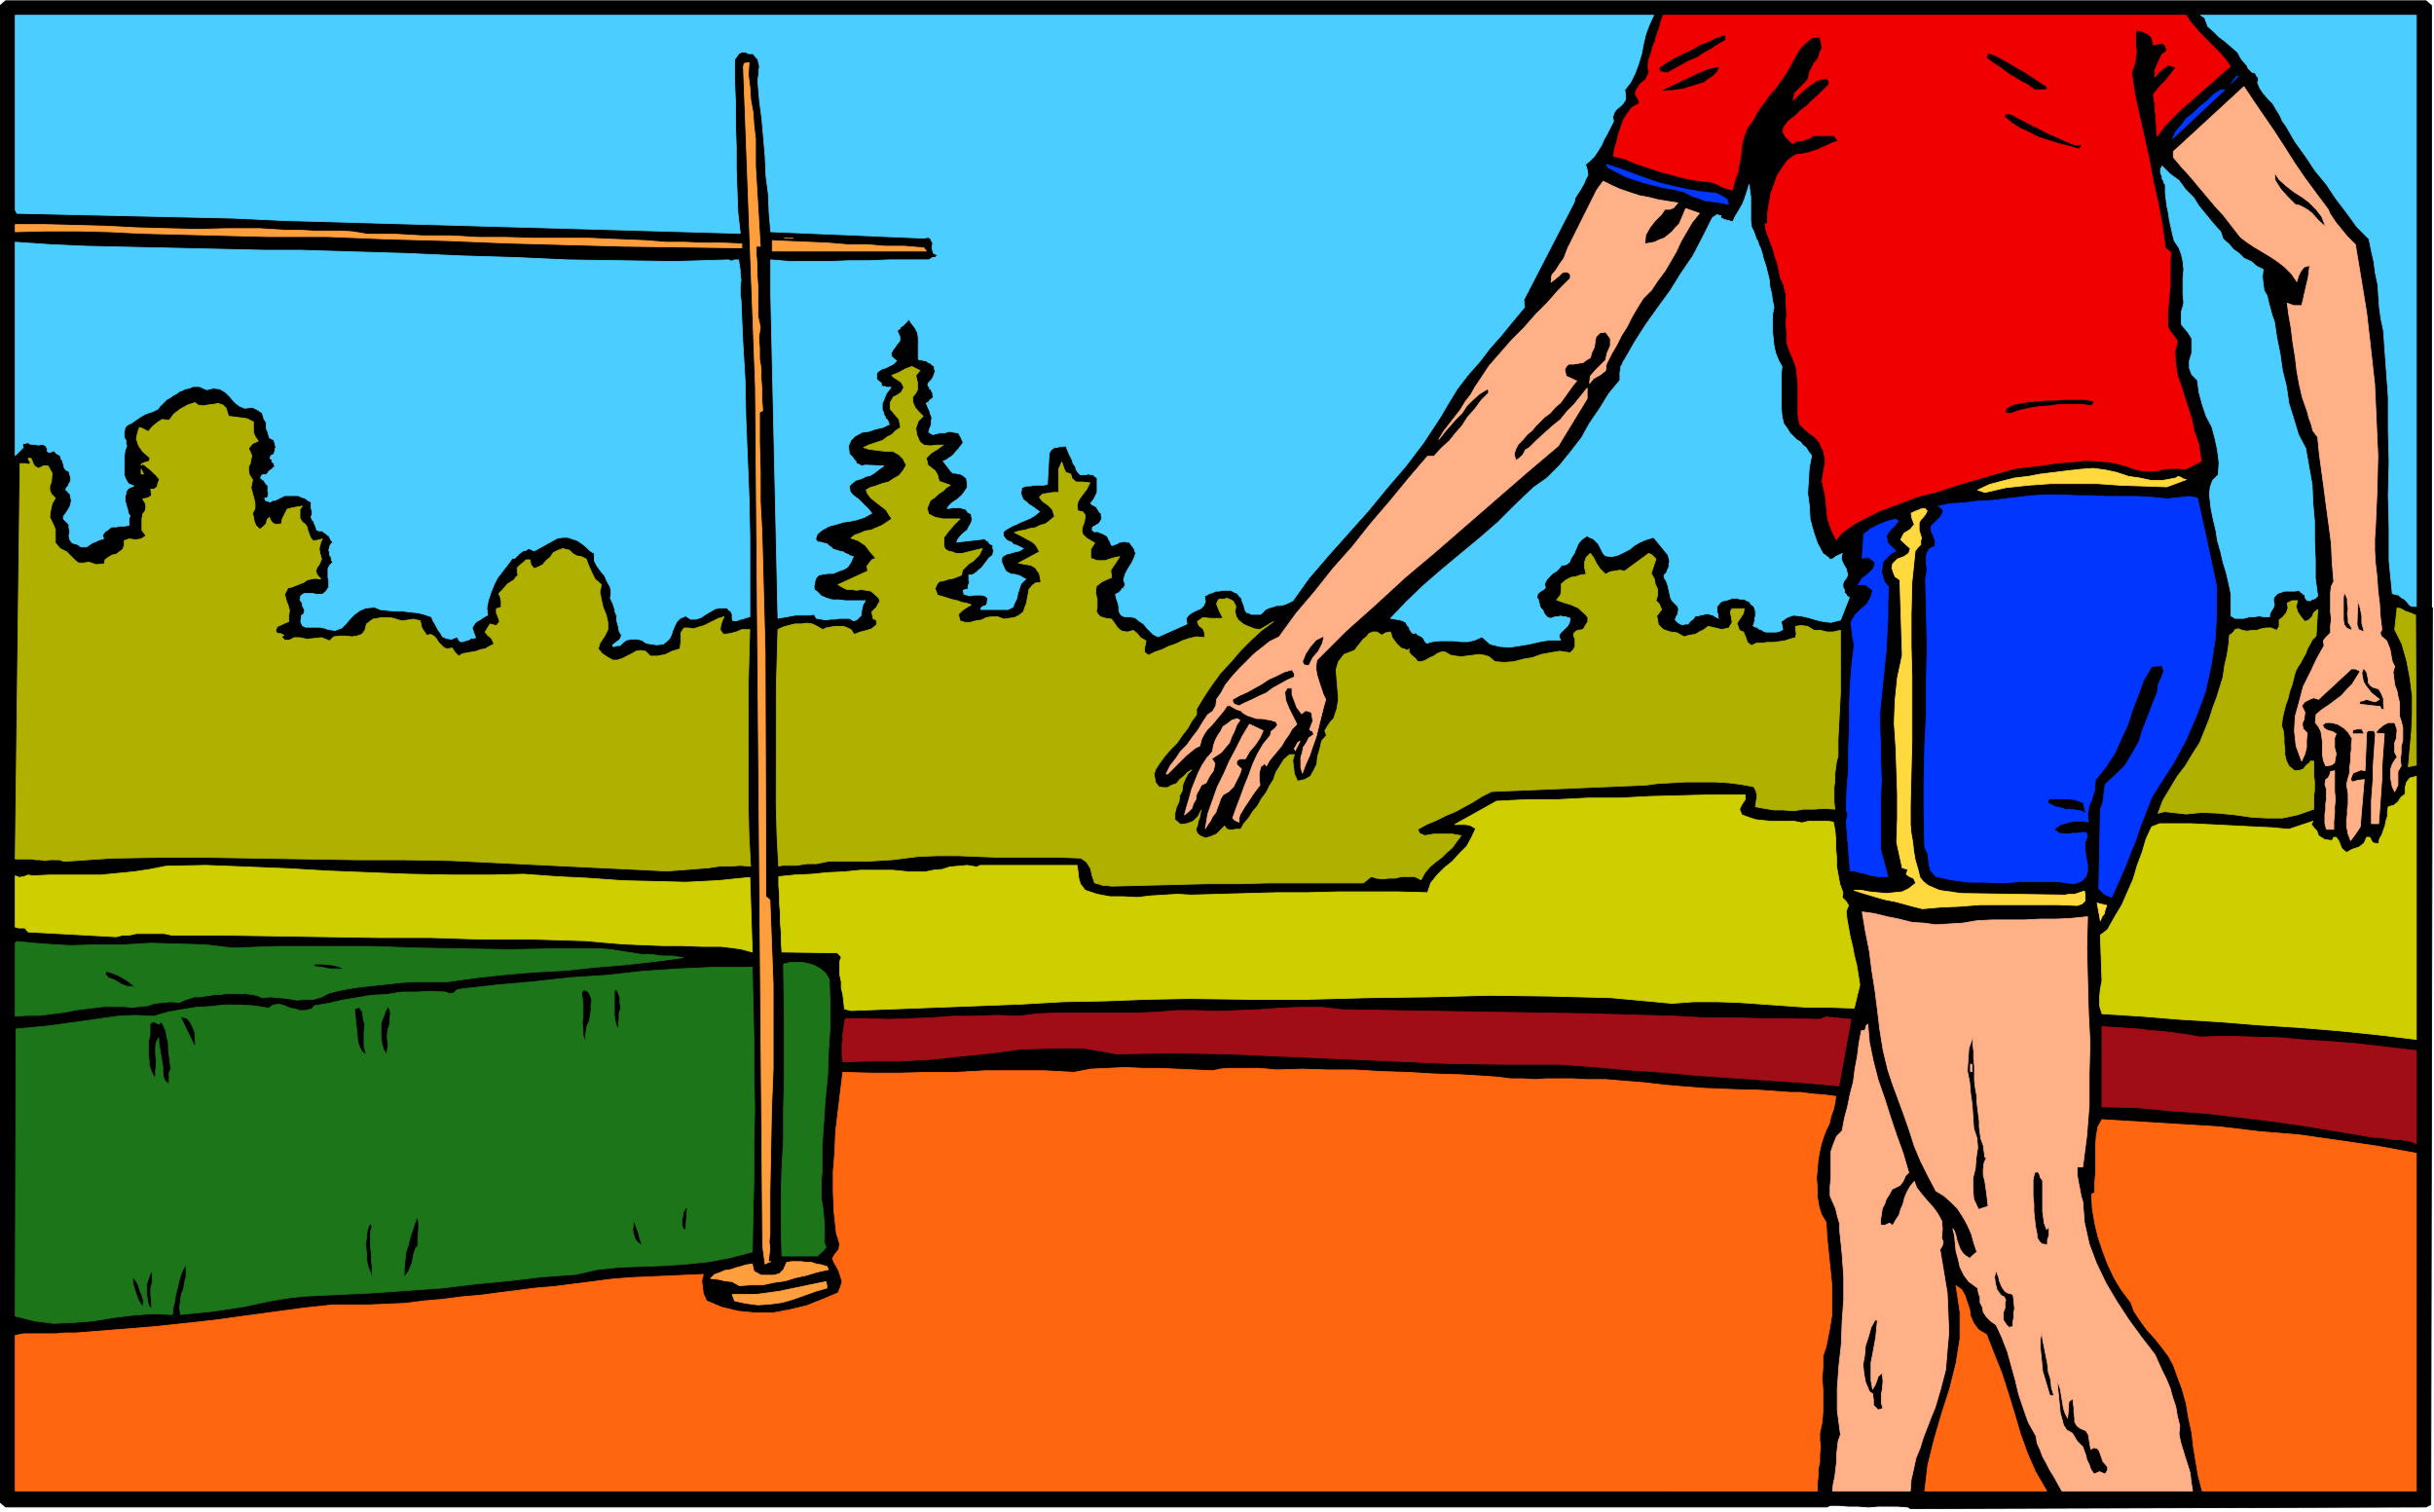 <svg xmlns="http://www.w3.org/2000/svg" fill-rule="evenodd" height="304.634" preserveAspectRatio="none" stroke-linecap="round" viewBox="0 0 3035 1885" width="490.455"><style>.brush0{fill:#fff}</style><path style="fill:#000;stroke:#000;stroke-width:1;stroke-linejoin:round" d="M3032 7v750l1 1-2 1118-6 3-640 2h-3l-3-2-13-1h-24l-12 1-13-1h-12l-12-1h-11l-4 2H7l-7-6V7l7-6h3018l7 6z"/><path d="m2726 19 5 8 7 8 7 8 8 8 7 7 8 8 7 8 6 9-12 10-12 11-12 10-12 11-12 10-11 11-11 11-9 13-1-7v-7l-1-7v-6l-1-7v-6l-1-6-1-6 7-9 8-8 7-9 6-8-9-3-6 4-6 5-5 6v-9l4-9 4-9 7-6-2-6-3-3-12 2-1-6-1-3-3-3-2-2-8-3-6-2-1 6v14l1 8-1 7-1 7-2 6-2 6 4 27 6 27 6 27 6 27 5 27 6 27 5 27 4 29 7 6-1 9v33l-1 10-1 11-1 11v18l3 6 4 5 5 7-3 14 1 15 2 14 5 14 4 13 5 15 4 13 3 15 3 8 3 9 1 9 2 11-20 10-9-1h-9l-9 1-9 2h-18l-9-2-8-3-18-5-17-2-18-1-17 2-18 1-18 3-18 2-17 2-25 7-24 7-24 7-24 8-24 6-24 9-24 9-22 11-9 5-9 6-8 6-6 8-5-9-3-8-3-9-1-9-1-10-1-10-2-9-2-9 1-7 1-6 1-6 1-6-1-6-1-6-3-6-2-5-6-7-7-5-7-6-5-5-2-12v-35l-1-12-1-11-4-11-4-9-4-12v-12l-1-12 1-12-1-12v-12l-3-12-4-9-2-10-2-9-3-8-2-8-3-8-3-8-3-8-1-8h3v-13l2-12 2-12 4-11 4-12 6-9 7-10 10-7 7-1 7-1 6-2 7-2 6-3 7-3 6-3 7-2-5-7h-25l-7 4-6 2-8 1-6 3-5-5-4-4-3-6 1-5 6-8 8-6 7-7 8-6 7-7 7-6 7-7 7-7-1-5-3-2-6 1-6 2-5 3-5 4-10 8-9 9 2-9 6-6 6-6 5-6 1-7 3-6 3-6 5-6 2-7 3-6-1-7-2-7-9 1-8 6-7 7-5 8-6 11-6 11-7 10-7 10-8 9-7 10-7 9-6 12-7 9-4 10-3 11-1 12-2 11-2 12-4 11-3 11-7-2-6-2-7-4-6-2-18-2-16-3-15-4-15-4-15-5-15-5-14-6-14-3 1-9 3-9 2-9 3-9 3-9 5-8 6-8 9-5-1-5-2-3-2-4 1-4 5-8 7-6 4-8-1-8 1-9 3-8 2-8 3-7 2-8 3-8 2-8 3-8h652zm-174 89v4h-15l-8-6-8-4-8-5-7-4-8-6-7-5-8-5-6-5 2-6 9 3 9 5 9 5 10 6 9 5 9 6 9 6 9 6zm36 73 8-1-3 6-14-4-12-3-13-4-12-4-12-6-11-5-11-7-9-8 2-3h5l5 2 5 3 8 4 9 5 9 4 9 5 9 4 9 4 9 4 10 4zm23 319-1 3-2 3-13-2h-26l-13 2-14 1-12 2-13 3-11 4-3-1-3-1 2-5 5-3 5-2 6-1 11-2 11-1 12-1h12l11-1h24l12 2zM2144 84l-3 6-5 5-6 4-5 4-7 2-6 2-7 2-6 2-7 1-7 1h-6l-6 1v-2l8-4 9-4 8-4 9-4 8-4 9-4 9-3 10-2 1 1zm8-34-9 5-9 6-9 5-9 6-10 4-9 5-9 5-9 5-10-2v-5l9-6 10-6 10-5 11-5 10-6 11-4 10-5 12-4v7z" style="stroke:#f00000;stroke-width:1;stroke-linejoin:round;fill:#f00000"/><path d="M2062 19h0l-6 13-4 11-3 13-2 11-4 13-4 11-6 12-7 9 1 8v4l-3 5-3 3-5 4-3 4-2 6 1 5-4 8-4 8-4 7-3 7-5 8-4 6-6 6-5 4 2 6 1 7-3 6-2 5-4 7-4 6-3 5-1 5-63 122 1 9-15 18-13 16-15 17-13 17-15 17-13 17-11 18-10 17-21 32-22 29-24 28-23 28-25 28-25 28-24 28-20 28-6 3-5 2-5 1h-4l-6 2-4 1-4 2-3 3-3 3h-12l-3-2h-2l-2-2-1-3-1-4-2-5-1-4-3-3-2-3-5-2-3-2h-10l-5 1h-4l-4 2-4 1-3 2-3 1 1 7-2 5-4 4-5 2-6 3-4 3-3 4 1 7-36 16-6-3-4-4-4-4-4-5-6-4-5-4-7-1h-6l-4-2-2-3-1-4v-4l-1-4-1-3-1-3-1-4v-1l2-1 2-1 2-2 1-1 1-2 2-1 2-4-2-6 2-7 3-6 5-8 3-6 2-6-2-6-6-8h-3l-3-1-4 1h-2l-3 2-3 1-2 1h-2l-1-2-1-3-2-3-1-3-3-2-4-2-3-1-2-1h-5l-1-1-1-1v-3l2-2h1l3-2 2-1 2-3 1-2 1-2-1-3v-3l-2-1-1-2-2-3-1-2-2-1-2-1-2-1-1-2 2-2 2-3 2-4 2-4v-18l-3-2-2-2h-3l-2-1-5 1h-6l-2-2-3-4-1-4-3-4-1-4-2-4-2-4-2-5-2-5-4 1h-4l-3 1h-3l-3 2-2 2-2 4v2l-2 36-5 1h-12l-4 1h-5l-3 1-3 1-1 7 1 4 2 4 4 3 3 3 5 3 4 3 4 3-6 5-5 3-7 3-5 2-6 3-5 2-7 4-4 3v5l2 3 3 3 5 2 3 3 4 1 4 2 4 2-5 3-5 1-7 2-4 1-5 3-1 2v5l3 7 2 4 3 2 4 2h4l3 1 4 1 3 2 4 2-6 6-2 6-2 6-1 6-3 6-2 5-6 3h-34v-1l1-2 2-1 3-1 1-1 1-3v-2l1-3-4-3-4-1h-9l-6 1-3-1-4-1-1-5h1l1-1h2l2-1v-3l1-3 1-3-1-1v-7h4l5-3 3-3 4-3 3-4 3-4 3-4 5-4v-2l1-3-1-3v-4l-4-2-2-3-2-1-2-2-35 4 1-3 3-4 4-4 5-4 2-4 3-5 1-4-1-7-4-2-3-4-4-1-3-1h-9l-4 1h-3l2-3 4-4 6-4 6-5 3-4 4-6v-5l-1-7-2-1-2-2-2-1-2-1h-3l-2-1h-4l-2-2-10-13 3-1 3-2 3-2 4-3 3-4 3-3 3-4 3-4-3-7-3-5-6-1-5-1-7 2h-6l-8 2-5-3 1-4 2-5v-4l1-5-2-5-1-4-2-4-2-5 1-1h1l2-2v-1l2-1 1-1 2-2-1-2v-3l-1-1-1-3-2-1v-2l-2-2v-2l1-2 2-2 2-2 2-4 1-3 1-3-1-3v-3l-3-2-2-2-3-1-2-2h-3l-2-1h-3l-2-1v-27l-1-6-3-6-4-5-4-6-2 3-2 2-2 2-1 1-3 2-1 2-3 2v1l3 7v5l-4 5-2 3-3 4-2 4 1 4 6 5-4 4-4 2-6 3-4 1-6 4-1 3v6l6 5v3l2 1h3l1 1h6l-3 4-3 4-2 5-1 3-2 4v8l2 4v2l2 3v2l2 1 1 2 1 1v2l1 1-8 4-9 2-9 3-8 1-9 5-5 5-3 7 1 10 2 2 2 2 2 3 2 2 1 3 3 1 3 2 5-1 23 1-7 5-5 4-5 3-5 1-6 3-7 2-5 4-3 3 1 7 3 4 4 3 4 3 4 4 4 4 4 4 4 5-9 5-9 3-9 2-8 1-10 3-8 2-9 5-6 5-2 6 1 2 2 2h3l3 1 5 1 2 2 3 2 3 3 4 1 3 1 5 1 3 2 3 1 3 2 4 1-3 7-4 6-5 3-6 2-7 3h-6l-7 1-5 1-3 3-1 2-1 3v2l-1 4v2l1 3 2 1 6 6 7 3 7 2h8l8 1h25l-3 5-1 4-1 5v4l-4 4-2 2-4 1-5-3h-12l-6 1h-5l-6 1-6-1-6-1-3-5-6 1h-17l-6 1-5 1-6 1-5 1-9-403v-44l24 2h50l25-1h24l25-1h49l2-1 1-1 2-1h3l3-3-5-2-1-3-1-4 1-6-2-3-1-3-3-1-5 1-191-8-2-23-1-24-3-23-1-24-2-23-2-23-3-23-2-24v-3l1-6v-5l1-5-1-4-1-5-3-3-3-4h-5l-3-1-1-1h-5l-2 1h-1l-6 8v27l1 26v28l1 27v28l1 28 1 27 3 26-568-16-65-3-269-6-2-4V19h2043zM29 558l-10 10V302l44 3 45 2 44 1 46 1 44 1 45 1 44 1h45l65 2 67 2 67 3 67 2 66 3 66 1 67 1 68-2 4 2v-1h1l2-1h5l1 7 1 6v6l1 6-1 8v12l1 5 2 49 3 50 1 49 2 49 2 50 1 49v99l-4 1-3 1-2 1h-2l-3 1-2 1h-5l-1-2v-6l-1-2-1-2-3-2-1-2h-9l-6 1-7 4-5 3-6 4-6 2h-7l-6-4-7 3-4 4-3 6-2 5-2 6-2 4-4 4-4 3-8 1-7-1-6-1-6-4-6-1h-7l-6 1-5 4-2 2-1 1h-4l-2 1h-3v-1l1-2 2-1 2-2 2-1 2-2 1-2 1-3-3-5-1-6-2-7v-6l-2-5-1-5-2-6-3-6 1-7-1-7-4-7-3-7-5-6-5-7-3-6v-9l-5-3-5-5-5-4-6-4-6-2-6-2h-6l-7 1-29 16-4-2-3-1-3 2-4 1-4 3-3 3-3 3h-3l-6 8-7 9-6 8-4 8-4 10-3 9-2 10 1 9-4 2-3 2-3 2-2 1-3 2-2 3-2 3v2l4 11-3 1h-3l-3 2-4 1-3 1h-3l-2-2-2-4-7 3-6-1-5-2-3-5-3-4-3-6-3-5-2-5-9-3-8-2-10-1-8-1h-10l-10-1-9-1-7-3-11 1-7 3-7 5-5 5-6 7-5 5-8 3-8-1-6-2-5-1h-18l-4-2-2-5 1-8h1l2-2v-2l1-2-1-2-1-2-1-2v-3l-3-4 1-5 4-3h11l5 1h7l4-3 4-6v-8l-1-4v-11l2-4 4-4-2-3v-3l-2-3v-3l-1-3 1-4 1-3 3-3-2-2-1-2-1-2-1-2-2-1-2-2-2-1-2-2h-4l-3-1-1-3-1-3-1-2-1-3-2-2-1-3v-1l1-2v-5l-1-3v-8l-4-2-4-3-4-1-4-2h-17l-4 2-4 2-4 2h-3l-3 2-3-1-3-1-1-3h2l2-1v-2l1-3-1-2v-8l-2-1-1-2-1-1-1-2-2-1-2-2v-1l2-3h4l2-1 2-3 1-1 3-2 1-1 3-3-1-1-1-3-2-1v-3l-2-1v-2l1-2 4-2v-2l1-2v-2l1-3-1-2v-2l-1-2v-2l-6-3-2-7-2-5v-7l-3-5-2-7-6-4-6-3-10 1-7-3-6-5-5-6-6-6-7-4-8-1-8 2-5-2-4-2h-8l-5 2-5 1-4 2-3 1-4 3-4 2-4 3-4 2-3 3-3 3-3 3-2 3-6 3-6 2-5 2-5 3-6 4-4 3-6 3-3 3-1 5v8l2 3v4l1 3-1 3-1 2-1 7v25l2 5 3 5 7 3-5 2-3 2-2 4v2l-1 3v6l1 3 1 4 1 3 1 5 2 3-1 4v8l-6 1h-5l-5 1h-6l-5 4-3 2-3 4 1 5-5 1-4 2-5 2-3 2-4 3h-7l-4-3-7-2-3-4-1-5 1-5-1-5v-4l-3-3-4-4v-3l3-4 2-3 3-5 1-3 1-5-1-4-1-5h-1l-1-1v-1h-1l-1-2h-1v-1l1-2 2-2 1-3 2-3v-5l-1-3-1-4-4-2-2-3-1-4-1-4-2-3-1-4-4-2-4-4-4 2h-2l-2-1v-3l-1-2-1-2-2-1-2-1-5 1-6-1h-4l-3-2-4 1h-2l-1 2 1 3zm2740-269 3 9 7 6 6 7 7 5 6 6 9 4 7 6 8 4-1 9 1 9 1 8 4 7 2 9 2 7 2 8 3 8 3 20 4 20 3 21 5 20 3 21 6 19 6 20 9 17 4 23 4 22 1 23 2 23v24l1 24v23l3 22-2 2-1 1-2 1h-1l-2 1-1 1h-3l-2-1-1-2-1-1v-3l-2-1-2-2-2-1-1-2-5 1h-13l-6 2-3 1-3 3-2 3v4l1 4-1 3-1 2-2 3-1 2-1 3v2h-7l-6-1-6 1h-6l-7 2h-11l-5-3v-27l-3-14-3-13-4-13-3-13-4-14-2-13-2-8-2-9-2-10-1-9-1-8 1-10 3-8 7-7 1-15-2-16-3-14-4-15-7-13-5-15-4-15-2-15-7-7-3-8v-9l3-10v-18l-5-8-6-7-2-3v-15l1-4 1-3 1-5-1-10v-20l1-11-1-10-2-9-3-8-6-9-2-8-2-9-2-9-1-8-2-9-1-8-1-9v-10l-2-2v-2l-2-3v-3l-1-2-1-3v-4l2-4 10 10 11 8 8 11 10 10 7 11 9 11 9 11 9 10zm244 467h-6l-3-2-3-4-3-3-4-2-3-3-5-1-3-1-4-41v-41l-1-40 1-42-1-41v-40l-3-41-3-42-3-14-2-14-1-14-1-15-3-14-2-15-3-13-3-15-15-15-13-18-13-17-12-18-14-17-12-18-13-18-11-19-5-7-3-7-5-8-4-7-6-6-6-7-4-6-3-7 1-3v-3l-2-2-2-4-4-1-3-3-2-2-1-3-7-8-5-9-7-6-8-7-8-6-7-7-7-6-4-11-5-3h269v737zm-826-467 1 3 1 3 1 3 2 3 1 4 2 4 1 3 1 3 2 8 3 9 2 8 2 8 1 10 2 8 1 8 2 9-2 10v19l1 9 1 10 2 9 4 10 4 7-1 10v41l1 11 2 9 5 7 3 5 4 4 4 4 5 3 3 4 4 3 3 5 4 5-3 15-1 16-1 16 2 15 1 17 4 15 5 15 7 13 1 1 2 1 2 2 2 1 1 2h4l4-3 8-4-1 6 1 4 2 4 3 5 1 4 1 4-2 4-3 4-1 3v4l1 2 1 2v3l2 2 1 2 3 2-11 28-12 3-9-1-9-2-10-3-9-2-10-1-8 3-7 5 2 10-4 2-4 1h-13l-3-1-3-2h-1l-2-1-1-1-1-1h-2l-1-1h-1l-1-1 1-2 1-4v-3l1-3v-6l-1-3-1-3-3-2-3-4-3-1-3-2h-5l-4-1h-6l-3 1-3 1-3 1h-2l-4 2-2 3-2 2v8l1 1v5l1 1-4-2-3-2-4-1-3-1-4 1-5 1-3 1h-3l-3 4-3 2-3 4h-3l-4 1-3-1-3-2-3-3v-1l1-2v-1l2-3v-2l1-3v-2l-1-3-4-4-3-3-2-4-1-5-1-4-1-5-2-6-3-5v-3l3-3 1-3 2-4v-4l1-3-1-4-1-4-18-22-10 3-7 3-7 4-6 5-8 4-6 3-8 2-8-1-3-3-2-4-2-4-2-4-3-3-3-3-5-2-3-2-7 5-4 5-3 7-2 5-4 6-2 5-4 3-6 1-3 4-3 3-5 3-3 3-3 3-2 3-2 4 1 5-2 2-2 1-3 2-1 1-2 2v2l-1 2 2 2 1 4 1 4 1 3 3 3 1 3 2 3 3 3 4 1 2-1 4-1h3l3-1 3 1h3l3 1 3 1-1 5-2 4-3 3-2 2-3 3-2 2-1 4 2 4h-14l-12 2-13 3-12 2-13 2-12-1-12-3-10-9-9 4-8 2h-9l-9-1h-18l-9 1-7 2-2-2-1-2-1-2-2-2-2-1-2-1-2-1-1-2-4 1-2-2-2-3-1-3-2-2-2-4-4-2-3-1-12-2 20-21 22-21 22-19 24-20 23-19 23-20 21-21 23-22 17-12 16-16 13-16 14-18 10-18 13-19 11-18 14-17v-10l1-4v-3l2-3 1-3 2-3 12-21 14-22 15-21 16-22 13-21 15-22 12-23 12-24 2-2h1l2-2h3l1 1h2v3l3 1 1 1h2l2 1h2l2 1h3l2-5 3-5 3-5 4-7 2-5 2-6 2-6 2-7 1 8 1 7v30l1 8 3 6z" style="stroke:#4bceff;stroke-width:1;stroke-linejoin:round;fill:#4bceff"/><path d="m2903 261 2 5 4 6 4 6 5 6 4 5 5 6 5 5 5 5 7 42 7 43 5 44 5 45 2 44 2 45-1 44-2 45-1 15v15l1 16 2 17 1 16 2 16 1 16 2 17-2 4 1 4 7 6 4 10 1 5 1 6 1 5 3 6-2 7 1 8 1 8 3 8 1 6 2 8v17l2 6 2 8v16l-2 8v8l-1 8 1 8-4 7v17l-4 8-3-6-1-5-1-6v-11l2-6 3-5 3-4-3-6v-12l2-5 1-11-3-9h-8l-6 3-6 5-4 5 11 1-1 14-1 14-1 14v14l-1 14-1 14-1 14-1 14h-9v-28l1-14 1-13v-14l1-14 1-15 1-14-2-4h-7l-2 2-2 48-5-1-5 2-5 2-2 5-1 3 2 3 7-2 8-1-5 59-6 9-6 8-3-8-2-10v-8l1-6v-7l1-6v-13l-1-6-1-6 2-8 2-7v-7l1-7v-8l1-6v-8l1-6-5-8-5-5-8-5-8-2h-7l-4 3 2 4 5 3 5 1 5 3-2 5v12l2 8-1 5-1 6-4 3-7 1-3-7-1-7v-15l-1-8-1-6-3-6-4-5 1-10 7-6 9-6 8-6 8-6 6-7 7-7 5-8 5-8-6-3h-5l-41 38-6-2-5 2-6 3-4 5 4 8-1 9-2 4v4l1 4 5 5-1 9v9l-2 8-4 9-7-19-2-19 1-18 5-18 5-19 9-18 8-17 9-16-1-6 3-4 3-3 3-3v-9l1-8-1-9v-24l1-8 3-6-2-24-1-23-3-23-3-22-3-23-3-22-3-22-2-21-6-8-2-8-3-8-2-8-6-17-4-17-3-17-2-17-3-18-2-17-3-17-2-15 8 3h10l1-4 1-4 1-5 1-4 2-9 2-8 1-8 1-8-7 2-4 5-3 6-2 7-7-10-8-8-9-7-9-6-10-6-10-6-9-6-8-6-11-14-10-13-11-12-10-12-11-13-10-12-11-12-10-12v-7l88-81 12 18 13 19 13 19 13 20 12 19 13 19 14 19 15 20zm63 598 3 5 3 7v7l1 7-4-1-1-3-26-3 1-4h3l5-2 6 2 5 1 5-3-10-8-7-9-3-5-1-5-1-6 2-6 4 5 2 9v4l3 4 3 2 7 2zm-18-71-7-3-2-6 1-30 3 9 2 10v9l3 11zm-48-505-9-8-8-9-5-4-5-3-6-3-5-1-10-10-8-9-7-11-1-10 6 9 9 8 9 7 11 7 8 6 9 9 7 9 5 13zm32 499v4l-6-3-3-4-1-6v-28l1-6 2 3 2 5v6l1 6-1 6 1 6v5l4 6zm16 133h-15l1-5 5-1h6l3 6zm-856-662-5 6-5 2h-6l-4 6-8 8-7 9-5 9-1 11 6-1 6-1 6-3 6-2 5-4 5-4 4-5 5-5 8-19 17 6-9 11-7 12-7 12-6 13-7 12-7 12-9 12-8 12-10 10-7 11-7 12-6 12-7 11-6 12-7 12-6 12-1 8-6 5-9 5-5 6 1-9 6-7 7-7 6-6 2-9 4-9v-9l-6-8-7 1-5 5-1 6-1 7-3 6-2 7-5 3-4 3-6 1-6 1h-6l-3 3-2 4 2 8 13 6-5 6-5 7-5 7-5 7-7 6-6 7-7 5-6 6-5 5-5 6-6 5-5 6-6 6-3 6-2 6 2 8 5-3 4-4 3-6 5-3 9-9 10-9 10-9 10-8 8-10 9-9 8-10 8-10v13l-36 59-39 33-38 33-38 33-38 33-38 32-37 34-37 33-36 36-1 6v6l1 6 2 7 2 6 2 6 2 6 3 6-3 11-3 12-3 12-3 12-4 11-4 12-5 11-4 11-2-7v-13l2-6 1-6 4-6 3-6 6-4-1-4-4-2 2-6 2-5-1-6-1-5-7-2-5 4-6-8-3-8-3-8v-8h-6l-3 5 1 10 4 10 5 10 5 10-6 6-4 7-5 7-4 7-5 6-5 6-5 6-4 7-2-3-5 4-2 8v7l1 8-7 9-6 9-6 9-6 10-1 4v5l-5-2-3-3 5-14 5-13 5-14 5-12 5-14 6-13 7-12 9-11 1-5 5-4 3-4-2-4-6-2-6-1-6-1h-6l-6-2-6-2-5-3-3-3-4-1-4-2-5-3h-4l-4 6-5 6-5 6-5 6-6 6-4 6-3 6-2 8-6 3-6 5-5 4-5 5-9 9-9 9h-2l5-10 7-9 6-9 8-8 7-10 7-9 6-10 6-9 6-4 4-7 1-8 5-7 6-11 8-10 9-10 9-9 9-9 10-8 10-8 12-6 21-29 23-27 23-29 24-27 23-29 24-28 23-28 24-28h8l9-10 10-9 8-10 8-9 7-11 9-10 8-11 9-9v-3l-1-2-10 6-8 7-8 8-6 9-8 8-7 8-7 8-7 9 6-10 7-9 7-9 7-9 6-10 7-9 5-9 6-9 12-18 14-16 14-16 15-15 14-16 15-15 14-16 15-15v-5l-4-3-6 1-4 4-5 4-5 4 1-9 5-6 5-8 5-7 5-13 6-12 6-12 6-12 6-12 6-12 6-12 8-11 10 5 11 5 12 4 12 4 11 2 12 3 12 2 13 2zm-478 587v4l-9 4-9 5-9 5-8 6-9 4-8 4-9 4-8 4-6-2-2-3v-3l9-5 9-4 9-5 9-5 9-6 9-4 10-5 10-3 3 5zm37-47-2 9-5 10-7 8-5 10-6-1-2-4 4-10 6-9 7-8 10-5zm729 669-4 4-3 7-4 5-4 2-6 3-3 6-4 6-2 6-3 6-1 7-1 6v7l3 1 4-1 4-2 4 3 4-7 4-6 2-7 3-7 2-8 3-7 4-7 5-6 3 8 7 9 6 7 8 9 5 7 5 9 1 10-1 12 2 4-1 5-3 5 1 6 4 24 4 24 1 24 1 25-2 23-2 24-6 23-7 24-5 12-5 13-5 13-4 13-5 12-3 14-3 13-1 14h-97l1-9 2-9 1-9 1-8v-9l1-9 1-9 3-8-4-30v-28l2-28 3-27 1-28 2-28v-28l-2-28-1-10-1-10-1-9v-9l-3-10-2-9-4-9-3-7v-11l1-11v-33l3-9 4-10 7-7 3-16 4-15 3-15 4-15 2-16 3-16 2-16 3-16h4l1-2 1-4 2-2 2 23 5 24 6 23 8 23 7 22 8 24 8 22 7 24zm-39 184-1 10-1 11-2 11-2 11-2 10v22l2 11 3-5 2-5 2-6 5-4 1 10-1 11-1 5v12l2 6-3 1-3 1-6-6v-7l-1-7-4-3-5-12-2-11-1-11 2-11 1-12 4-12 3-11 5-9h3zm106-495 18-3 19-1h40l20-1h20l19-1 20-2-1 39 1 39 1 39 2 40-1 39v39l-3 38-5 39h-7v10l2 11 1 5 1 5 1 6 2 6 2 26 6 27 9 24 12 25 13 22 15 23 16 22 17 22 4 9 5 11 5 10 5 12 3 11 4 12 2 12 3 12-1 10 2 10 3 10 3 10 3 9 3 10 1 10 2 12h-163l-5-9-5-9-5-8-4-8-5-9-3-8-4-9-1-8-10-18-6-17-6-18-4-17-5-18-5-18-7-18-7-15-7-5-5-5-4-6-1-6-3-6v-6l-2-6-1-6-11-8-6-8-5-10-2-9-3-11-1-10-1-10-2-8 2 3 2 6 1 5 2 6 2 5 3 5 3 3 6 4 4-4 5-4-4-12-3-11-5-11-5-9-7-11-8-8-9-8-10-6-10-19-9-18-8-19-6-19-7-20-7-19-7-19-6-18-6-25-4-25-3-25-3-24-4-25-3-24-5-25-4-24 15 2 16 4 15 3 16 4 15 1 15 2 16-1 17-1zm18 216v7l1 8 1 8 1 8v7l1 8 1 7 3 8 2 15h2l-3 7-1 8v7l2 8 1 7 1 7 1 8 1 9-12 4-6-13-1-13v-13l3-12 1-13 2-13-1-12-4-12-1-15-1-15-2-14-1-13-3-15 1-14 1-14 5-14v9l1 9v9l1 9v18l1 9 2 11zm-8-40h2v9h-2v-9zm90 145v38l1 8 1 7 3 8 3-4v11l-2 6v6l-7-1-3-3-3-5v-4l-2-10-1-9-1-10v-9l-1-10v-20l2-9 4-1 2 3 1 4 3 4zm-37 142 1 7 1 11-1 5v6l-1 5v6l-5 1-3-3-4-6v-10l2-5v-6l1-4-2-4-4-2-5-7-2-8-1-8 2-8 1 3 2 5 1 5 2 5 2 4 3 4 3 2 7 2zm51 126h-5l-3-10-3-10-3-10-1-10-1-10-1-10v-10l2-9 1 9 2 10 2 10 2 10 1 10 3 10 1 10 3 10zm17 28 1-8v-7l1-6 5-3v5l1 6v6l1 7v5l3 5 4 3 7 3 3 5 1 6 1 6 1 6 4-2 4 1 2 2 2 5 3 9 6 7v4l-3 5-7-3-7 3-4-6-2-6-3-6-1-5-4-11-7-7-3-5-3-5-7-4-4-6-2-8-2-7-4-40 2 4 2 6 1 6 1 6 1 6 1 6 2 6 3 6zM1546 898l-4 6-3 8-3 6-3 8-5 6-5 6-6 4-6 4 4 6-2 9-5 7-4 8-6 3-3 6-3 5-1 7-3 5-2 6-4 4-5 4 3-11 3-10 3-11 4-10 4-10 5-10 6-9 7-8 1-7 2-6 3-6 4-6 3-6 6-4 5-4 7-2 3 2zm29 13-4 9-6 9-7 8-5 9h-7l-4 3v4l4 4 2 2-2 6-4 8-4 8-6 6-7 4-3 5-2 6-2 5-2 6-4 5-3 6-3 4-3 5 3-18 6-17 6-17 8-16 7-16 8-15 8-16 9-15 17 8zm40 25-1-3 2-3 2-4 3-2-6 12zm1296 25v26l1 10-1 9v9l-1 9v10h-9l-2-7v-12l1-6v-7l1-6v-12l-2-6 1-6 3-2 2-4 1-4 5-1z" style="stroke:#ffb087;stroke-width:1;stroke-linejoin:round;fill:#ffb087"/><path d="m1147 462-5 6 2 9v9l-2 4-4 5v6l3 7 4 5 6 6-6 6-3 9 1 8 4 9 5 4 8 1 8-1h8l-7 5-8 5-6 6 2 9 4 3 5 4 3 5 2 8 14 5-5 3-4 4-6 4-4 4-6 4-2 5-2 5 2 7 8 4 10 2h21l-7 7-7 8-6 8v10l1 4 4 3 5 1 5 2h8l8-2 8-2 9-2-4 8-8 8-5 3-4 4-4 4-1 6-5 2-5 2-6 1-6 2-6 1-3 4-2 5 3 8 10 3 10 3 5 1 5 2 6 1 6 2-5 3-6 4-5 5 2 8 6 2h7l7-2 7-1 6-3 7-1h7l8 3 6-1 7-1 6-3 5-4 2-6 2-5 1-6 1-5 1-6 4-5 4-3 7-1-1-6-1-5-3-4-2-3-5-3-5-1-6-1-5-1 26-14-3-6-3-4-4-3-4-2-9-5-8-4 6-2 7-1 6-2 7-1 6-3 7-2 5-4 6-5-3-9-5-5-7-5-4-5 4-4 7-1 6-1h7v-29l4-9 1 3 2 6 2 4 6 2 2 6 5 4h8l9 1-4 8-6 8-3 4-2 4-1 5 1 6 6 1 3 4v3l-1 6-2 5-1 5 1 5 5 5 10 6-5 8v11l8 3h10l9-3 9-2-3 5-4 6-4 6 1 9-7 3-6 3-6 5-1 8 2 8v11l-1 4 2 4 3 3 7 2 7 1 5 7 2 3 3 3 3 2 7 1 7-2 5 4 4 5 7 4-1 5-1 5v4l5 4 8-4 9-3 8-4 9-3 8-4 9-3 9-2 10 1v-6l-2-5-5-4-2-5 7-5 9 1h16l-4-8-3-7-1-3 1-3 2-3h6l4-1 5 2 3 2 3 6-1 6 1 6 3 5 6 5 4 2 5 2 5 2 7 1 17-10-15 11-13 12-13 13-12 14-13 14-11 15-10 15-9 15v7l-6 8-5 9-7 9-6 9-8 8-7 8-6 8-6 9-2 6 1 6 1 5 4 5 5 1h6l5-3 6-2 4-5 5-4 5-5 5-3-5 5-3 6-3 7-1 8-3 6-1 8-3 6-2 8v8l7 6 8-1 8-3 6-6 4-8-1 3-1 6-2 5-1 6-2 4 2 5 3 3 7 3 7-2 7-3 5-5 5-5 3 4 5 1 6-1h6l4-7 6-7 5-8 6-7 5-9 6-8 4-8 5-8 3-9 5-8 5-8 7-6h6l-2 7 1 9 1 8 4 9 9-2 7-4 4-7 4-8 1-10 3-10 2-9 6-7-2-6 3-5 4-6 4-4 4-12 2-12-1-13-1-12-1-12 3-10 7-9 13-5 3-4 4-5 4-5 4-3 3-4 5-2h5l6 4 5-3 6-1 2 7 5 7 6 6 9 3 1-2v4l3 4 4 3 4 5h5l5-2 5-3 5-2 4-3 5-2h5l7 4 6 1 7 1 7-1 8-1 7-1 7 1 6 2 7 6 12 1 12-1 11-3 12-2 11-4 11-2 12-2 13 2 4-4 2-4v-9l-2-5 1-3 4-3 7-1 3-5 3-5v-5l-3-4-9-8-9-4-10-3-8-3 5-6 1-7v-7l6-5 6-3 6-1 6-2 7-1-2-8v-7l2-6 5-5 4 5 4 8 4 6 7 7 6-3 6-1 6-1 6 1 30-22 4 2 5 5-2 6-2 6-2 6 4 7 1 6 3 7v7l-2 7 4 4 3 7-6 8 2 11 6 6 9 3 8 1 9 5 7-2 7-1 5-3 6-3 5-4 9 2 8 2 9-2 4-7-1-7-1-4v-3l2-3h15l-1 6-4 6-4 6 3 9 5 2 3 7 2 6 5 4 6-3h7l7-1h8l7-1 7-1 6-2 7-2 1-5-1-5v-4l7-1 8 1 8 5h8l8 2h8l9-2v78l-1 19-1 20-1 19v21l-2 7-1 8-1 7v9l-1 8v18l1 9-13-1-13 1h-13l-12 2-13-1h-12l-12-2-11-2 1-7 1-6-1-6-3-6-16-3-16-2-17-1h-35l-18 1-18 1-15 2-192 8-12 6-11 7-11 6-11 6-12 5-12 6-12 5-11 6 2 5 7 3 5-1 6-1h23l5 1 6 1-6 8-5 7-7 6-6 6-8 6-7 6-6 7-5 9-8-4h-16l-8 2h-8l-8 1-8-1-6-2-10 8h-118l-38 1h-39l-39 1-40 1-40 1-6-1h-5l-6-2-4-1-3-9-2-9-5-8-7-5-26-1h-77l-26-1-25-1h-25l-24 1-16 2-16 2-16 1-16 1h-48l-15 3h-12l-6 1-6 1h-18l-5 1-2-38-1-37V858l1-37 1-36 6-3 7-2 8-2h8l7-1 7 1 6 3 7 4 4-2 5-1 6-1h11l5 2 4 2 4 6 8-3 8-2 6-2 6-5v-5l-2-2h-2l-2-9 6-6 2-4 2-3-1-4-4-4-6-5-6-1-6-1-6 1-6-1h-6l-6-3-5-3 37-17-1-6 3-4 3-4 5-2-7-8-6-8-9-6-9-3 5-4 6-2 7-3 7-1 7-3 7-3 6-4 6-4-4-6-3-5-5-4-4-3-5-4-5-4-4-5-2-5 5-3 7-2 8-3 8-2 6-4 7-4 5-6 4-7-4-8-5-5-7-4h-7l-9-1-8-1-7-1-6-2 6-3 6-2 6-2 6-2 5-4 6-3 5-5 6-4-2-10-5-6-6-7v-8l4-7 6-3 4-3 3-6-3-6-4-3-5-3-3-3 8-3 9-5 8-3 10 5zM25 578h7l4 1 1-1 1-1-3-5 2-1 2 1 2 5 2 4 5 3 6-3h6l5 9-1 11-2 5v5l2 5 5 5-4 7-2 9-1 8 4 8 3 7v17l6 7 8 4 8 8 3 3 4 3h6l7-1 9 3 10-1 1-5 4-3 5-3 5-1 4-3 4-3 2-5v-6l6-2 8 1 7-1 6-4-5-7v-14l1-6 3-4 1-5-1-5-2-3-1-2 6-1 5-3-1-8h4l4-3 1-5 2-4-4-5-5-5-6-5-5-4h-2l-1 1v-1l3-2 4-1 3-1 1-4-9-8-5-7-3-9 2-9 2-5 3 1 4 2 4 2 5-6 6-5 6-4 9 1 6-8 8-6 9-5 9-3 4 3 6 1 6-1 8-1 5-1 6 2 4 4 3 10 8 1 8 1 7 1 8 4v13l2 5 4 6-7 3-5 6 4 9-2 10-2 4v5l1 5 4 6-2 10 3 11 1 4 1 5v6l-3 6 1 4 1 6 2 5 5 5 4-3 4-4 1-5 3-3 1 3 3 4 4 2 7-1 1-6 3-6 3-6 7-2 12-2-3 4v11l3 5 3 2 3 4 1 5 2 5 1 3 3 4h4l8-2-2 4-1 4-1 4 1 6 2 7-3 7-3 4-1 4 1 4 5 6-7-1-5 1-5 1-4 3-5 2-5 2-5 2-5 1-4 8 2 8 2 5 2 7-1 7v7l-5 2-4 2-5 2-2 4v3l3 2h3l4 2-3 2 4 4h6l6-3h7l9 2 9-1 9-1 10 4 5-5 8-1h7l8 1 6-1 6-2 4-5 2-8 8-6 11-2h10l5 1 6 2 5 1 7-1 7-1 8 2 2 9 6 9 5-1 4 2 3 3 3 5 3 3 3 3 4 2 7-1 3 5 5 5 5-3 6-1 5-1 6-1 5-2 6-1 5-3 6-3-3-7-5-4-3-4 3-5 3-5 4 1 4 1 4-5-2-6-2-5v-5l6-2v-7l-1-5-2-5 4-4 7-8 8-5 2-3 3-3-1-4v-5l4-4 4-3 3-3h5l1 6 4 5 5-2 6-3 4-5 5-4 4-6 6-3 6-2 8 2 4 4 5 3 6 1 6 3 3 8 4 9 4 8 8 7-2 9 2 10 2 9 4 10 2 9v9l-4 8-6 9-2 7 5 6 6 4 7 4h6l6-2 6-3 6-3 5-3 6-1 6 1 6 6h9l10-2 8-4 10-3 1-8v-12l4-6h6l6 1 6-2 7-2 6-3 6-3 6-3 7-2-2 4-2 6-1 6 4 6 8-1 8-2 7-3h10l-1 36-1 37v147l1 37 2 38-13-1-13 1h-13l-13 2-13 1-13 1-13 1-13 1-269-13-60-1h-60l-61-1-61-1-62-1h-60l-60 1-59 4-6-2H62l-6 1-6-1h-5l-6-1H19l6-493zm2840 171-2 7 2 7 4 6 5 6 5-2 4-4 2-5 5-4-2 33-5 5-3 6-3 5-2 6-3 5-3 6-4 6-3 6-2 8-2 8-3 8-2 9-3 8-2 8-2 9-1 9 2 6 1 8v7l1 8v7l2 8 3 6 7 6h5l6-2 4-5 4-3 1-2h4v18l1 7v12l-1 6v17l-20 7-19 4h-19l-19-1-21-3-20-2-21-1-20 2-9-1-9-1-9-1-8 2 6-16 9-15 9-15 10-13 9-15 9-14 6-15 6-15 4-13 5-13 4-13 4-13 2-14 3-13 2-13 1-12 3-2 2-2 2-3 4-1 5 2 6 1 6-1h6l6-2 6-1h6l7 3 3-5v-8l5-4 4-5 2-6-1-6 6-3h7zM179 591h-3v-6l1 2 2 4zm2833 176 1 187-10 2 2-22 2-22 1-23v-21l-3-23-4-21-6-21-9-18 3-27 5 1 5 3 6 2 7 3z" style="stroke:#b0b000;stroke-width:1;stroke-linejoin:round;fill:#b0b000"/><path d="m2713 596 3-2 3 1 3 2 4 1-24 9-29-1-29-1-29-2h-58l-28 2-28 3-26 6-9-3 15-7 15-4 16-4 17-2 16-3 17-2 16-2 18-2 14-1 15 2 14 3 15 5 14 2 14 3h15l16-3zm-310 41-2 4-3 4-3 3-2 4v9l3 10-1 3v5l-3 3-4 5-4 39-1 40v39l1 40v79l-1 39-1 41v24l1 11 2 11 1 10 2 12 3 10 3 12 4 5 6 5 7 3 7 3 6 1 8 1 6 1 8 1 129 2 5-1h7l6-2 6-2 1 4v8l-4 4-6 2-24-1h-97l-25 2-24 1-23 2-12-3-11-3-11-3-11-2-11-3-10-3-10-3-9-3h9l10 2 10 1 11 1 10-1 10-1 8-4 9-7-3-6-5-2-4-3 2-6-7-2-7-32 1-30v-30l-1-30-1-28-2-30 1-28 3-29 6-28-3-94-6-4-2-5-2-6 1-5 6-6 8-3 6-4 2-6-12-11 4-8 8-5 5-6-3-8-1-6 4-2 5-2 5-2h3l3 3zm224 492-2 5-1 5-3 4-2 5-4-22 12 3z" style="stroke:#ffd93d;stroke-width:1;stroke-linejoin:round;fill:#ffd93d"/><path d="m2702 622 9-1 10-1 9-1 10 2 3 13 3 14 3 13 3 14 3 14 3 14 3 14 3 15v33l-2 33-5 32-7 32-11 30-13 30-15 28-18 28-10 16-7 18-7 18-6 18-7 17-7 18-8 18-8 18-9-4-7-7 2-99 3-8 1-8 1-8 1-7 13-12 12-12 9-15 8-14 5-16 6-15 6-16 6-15 1-9 4-9 3-8-2-7-13 1-10 17-7 19-7 18-6 19-8 17-8 18-11 17-13 16-1 6v7l-2 6-2 7-3 6-1 6-1 7 1 8-6-1h-12l-5 1-11 3-9 6 7 5 11 1 5-1h6l5-1h6l2 4-3 8v9l1 9 2 10v8l-2 7-6 6-9 3-22-3h-44l-21 2-23-1h-21l-22-3-19-4-7-8-2-9-1-11-4-9-1-42v-42l1-42 2-41v-42l1-41-1-42-1-42 1-6 1-6-1-6v-11l1-4 3-5 7-3v-7l-2-5-3-7v-6l6-6 6-6 2-4 1-3-2-3-4-3 15-3 16-1 17-2 18-1 17-2 17-2 17-2 18-1h18l20 1h18l20 1h37l18 1 19 2zm-104 379 1 6 2 7-7-3-6-1-7-1h-6l-6-2-6-1-6-3-4-2 2-5h22l10 1 11 4zm-231-351-5 6-6 6-4 6 2 9 10 10-6 3-5 5-5 5-1 7-1 6 2 7 2 6 5 6-1 18v20l-1 19-1 21-2 19-2 20-2 19-2 20v21l1 21v21l1 22-1 21v65l9 34h-12l-6-1-5-1-6-2-6-1-6-2h-6l-5-62 2-8-2-7 1-26 2-25v-26l1-25v-26l1-26 2-26 3-25-2-10-1-9-1-9 5-9 7-7 8-7 5-9 2-8-9-7h-9l5-8 7-5 3-3 3-3 2-4 1-5-8-6-8 1 2-30 9-7 10-5 10-4 11-3 3 3zm415-546 7-9h2l-9 9zm-73 69 4-9 7-8 6-8 9-7 8-8 9-7 8-8 9-6h5l-65 61zm-569 68 4 2 6 3 4 3 1 6-8-2-7-1-8-1-7-1-7-3-7-2-6-3-6-3-13-3-12-2-12-3-12-3-12-4-12-4-11-6-10-5-2-4 16 5 16 6 16 6 18 6 16 4 18 4 18 3 19 2z" style="stroke:#0036ff;stroke-width:1;stroke-linejoin:round;fill:#0036ff"/><path d="m3013 1296-50-6-49-5-49-4-48-3-50-4-49-3-49-4-48-3-3-10v-10l1-11 2-10-2-57 9-7 9-16 9-15 7-16 7-16 5-17 6-16 5-17 7-15 10-4h39l20 1 20 1 20 1 20 1 21 1 21 2 30-10-2 4 4 5 3 3 2 6 8 5 9 1 2-4h3l3 4 2 5 2 5 6 5 7-4 9-3 6-5 3-7h4l2 4 2 3 7 1 1-6 3-5 2-6 2-5 1-6 2-6v-6l1-6 7-2 5-4 4-6 5-4v-8l2-7 4-5 8-2v328zM614 1091l39-1 41 3 40 2 41 3 40 1 40 1 40-2 40-4 3 93-15-4-24-3h-24l-25-1h-24l-25-1-24-1-24-2-22-2-66-2h-64l-65-2h-64l-65-1-64-1-65-1h-64l-9-2h-35l-9 2h-8l-8 2-110-6-4-5h-8l-4-1v-64l5 2 6-1 5-2 6 1 21-1h64l20-2 21-2 20-3 20-4 50-1 51 2 50 2 51 3 50 2 51 2 51 1h53zm1562-100v6l-4 6-3 6 3 7 8 3 9 3 9 1 10 1h29l10 2 8-2h25l6 1 2 10 1 11v11l1 12v11l2 11 2 11 4 11-1 6 5 5 3 5-3 7 1 10 2 11 2 11 3 12 2 11 3 12 2 12 2 13-7 29-29-1h-28l-29-2-28-2-29-2-28-1h-29l-27 2-76-7-76-2-76-1-75 2-76 1-75 2h-75l-73-1-53 1-52 2-53 1-52 3-53 2-53 2-53 2-53 2-8-2-1-9-1-9-2-8v-8l-2-9v-16l2-6-5-5-69-1-1-13v-12l-1-12v-11l-1-12v-11l-1-12v-11l20-2 21-1 20-2 21-1 20-2h40l20 2h21l10-2 11-1 9-3 11-1 11-1 12 2 4-2h121l1 7 1 9 2 7 6 8 15 5 16 3h16l18 1 17-2 17-1 16-1 17 1 35-1 36-1 37-1h38l37-1h75l37 1 4-12 8-10 9-9 10-8 9-10 9-9 6-11 5-11-7-4-6-1h-13l52-29 38-2h38l39-2h39l39-2 39-1 39-1h39z" style="stroke:#cfcf00;stroke-width:1;stroke-linejoin:round;fill:#cfcf00"/><path d="m290 1182 57-2h115l58 2 57 1 57 1 58-1h58l12 1 12 2 13 2 13 2h12l14 2h12l14 2-37 5-36 4-37 3-37 4-38 2-36 3-37 4-36 5h-38l-19 1-18 2-19 2-18 2-18 3-17 4-10 5-10 3h-11l-10 1-11-2-11-1-11-1-10 1-7-3-6-1-7-1h-26l-5 1h-7l-7 1-7 1-6 1h-7l-6 2-6 2-6 3-11-1-10 1-10 1-9 3-10 1-9 1-10-1h-26l-16 2-17 2-15 3-16 2-15 2H34l-15 1v-91l2-2 33 3 34 2 33-1h34l33-2 34 1 34 1 34 4zm-122 48h-9l-8-3-8-5-8-3-4-5 2-3 9 3 9 4 8 5 9 7zm263-21-10-1h-10l-10-2-9-1v-3h10l11 1 9 2 9 4zm507-3 1 44 1 45v44l1 44-1 43v45l-1 44-1 46-27 7-26 5-28 3-28 2-29 1-28 1-28 3-26 6-42 3-42 5-42 4-41 5-43 3-42 3-42 2-42 2-20 2-19 3-20 4-18 4-20 3-20 3-20 2-20 2-1-9 1-8 1-8 3-7 1-8 2-7v-15l-4 6-3 8-2 7-2 9-2 7-1 8-2 8-1 9-26-1-25 2-24 3-24 4-25 2-24 1-24-3-24-6 1-358 21-2 21-2 21-3 22-3 21-3 21-3 21-1 24 1 17-5 17-3 18-3 18-1 18-2h18l18 1 19 3 6-4 7-1 7 2 7 3 6 1 6 2h6l9-2 3-4 6-1 6-1 6-1 17-4 18-3 18-3 19-1 18-3h18l19-1 19 1 5 2 5-1 4-4 6-1 45-5 45-4 45-5 46-3 45-5 45-3 45-2h46zm-166 78-4-6-1-6-1-6v-31l3-1 2 4 2 6v6l1 7-2 6v7l-1 7 1 7zm-34-37-1 6v7l-1 6-1 7-3 6-1 6-1 6v8l-3-8v-8l-1-8 1-7v-16l-1-8-1-6 3-4 5 2 3 5 2 6zm117 286h-3l-2-8 1-7 1-6 3-6h2l-2 27zm-54 20-6-4-3-4-2-6-1-5 1-13 3 8 3 8 2 8 3 8zm-558-266v7l1 9h-2l-17-35 7 1 5 5 3 6 3 7zm-30 46-2 4v15l-5-4-2-4-1-7v-7l-1-6-1-6-1-6-1-6-1-6v-6l-3 5-1 7v8l1 11-1 10v10l-4-6-2-5-2-6v-5l-1-7v-17l1-4 1-5v-13l2-2 3-1 6 3 3-3 3 5 3 7 1 7 2 8v7l1 8 1 8 1 9zm-25 282 1 9v9l-4-6-1-6-1-7v-13l2-6 2-6 2-5 1 6v8l-2 8v9zm-11 0 2 7-1 8-6-10-3-9-3-10-1-9 3 3 4 6 2 7 3 7zm278-337-1 9v18l3 10-5-3-3-5-2-5-1-5-4-39 6-2 4 6 1 8 2 8zm29 25-2 12-4-7-2-7-1-8v-17l3-8 3-8 3-5 2 4 1 5-1 6v7l-2 6-1 6v7l1 7zm37 250-3 4-2 6-1 5-1 6-4 10-6 9v-11l1-10 1-10 3-9 2-9 3-9 3-9 3-9 2 7v9l-1 10v10zm-57-25-2 8v18l1 9v8l1 8v8l1 9-3-9-3-8-2-9v-8l-1-10 1-9 1-9 3-8 3 2zm570-307 1 30v30l-2 30-1 30-3 30-2 30-2 30v31l-1 10v22l2 12 1 10 1 12v22l2 5-4 5-7 6h-44l-1-37v-36l1-37 2-36v-37l1-36v-72l-1-73 8-2h16l9 2 6 2 7 4 6 5 5 8z" style="stroke:#1c7519;stroke-width:1;stroke-linejoin:round;fill:#1c7519"/><path d="m2743 1293 33-1 34 1 34 1 34 3 33 2 34 3 34 4 34 4v116l-7-3-6-1-7-1h-7l-7-1-7-1-7-1h-6l-42-7-42-7-42-6-41-5-43-5-42-3-43-4-43-1v-100l15 1 15 1 15 1 16 2 15 1 15 2 15 2 16 3zm-761-29 34 1 36 1 36 1 37 2h36l36 1h36l36 1 8-3 11 1 10 1 10 1-15 83-44-4-44-3-44-3-43-3-45-4-43-3-44-4-42-3h-70l-69-1-69-3-69-3-69-3-69-3-69-1-68 1-40-7h-39l-39 1-38 5-39 4-38 4-39 2h-38l-31 1-1-8v-14l1-6v-7l1-7 1-6 1-6h27l27 1 27-1 27-1 27-2h27l27-1 28 1 23-3 25-1h100l24-1 24-2h24l26 1 26-1 27-1 26-2 27-1h25l26 3 308 5z" style="stroke:#a10d17;stroke-width:1;stroke-linejoin:round;fill:#a10d17"/><path d="m1031 1579 2 4-14 3-13 4-14 3-13 4-14 2-14 3h-15l-14 1-9-5-9-1-9-2-9-1 5-5 6-2 7-3 7-1 6-2 7-2 7-2 7-1 2 9 9 5h16l7-2 5-5 4-9 6-1h12l7 1h6l6 2 6 1 7 2zm0 24v3l-14 4-14 5-14 5-14 4-15 2-15 1-15-2-14-3-3-8h29l15-2 15-2 14-3 15-3 14-3 15-3 1 5zM942 207l6 100h-5v11l1 12v13l1 13v38l3 14-2 13 1 13v13l2 13v12l1 13v13l1 14-4 2v37l1 37v37l2 38 1 36 1 38 1 37 1 39 1 305 5 4 2 52 2 53v106l-2 51-1 52-1 51v52l-1 9 1 9-1 8-1 8h3l-3 1-4 2-3-22-9-1071-15-400 1-4 6-1-1 15 2 16 1 15 3 17 1 15 2 17v34zm-619 78 16 1 17 1h17l17 1h33l17 1 18 3h34l35 2h35l35 2h34l34 1h69l23 1 24 1 24 1 25 2h23l24 1h24l24 1v5l-74-1-73-1-74-2-73-2-74-3-74-2-74-3h-74l-40-1-39-1-40-1-39-1-40-2-39-1H58l-39 1v-9h38l38 1 38 1 38 2 37 1 38 1 38-1h39zm655 12h11-11zm174 12 3 4H963v-13l22 1 24 1 23 1 24 2h24l24 2h24l24 2z" style="stroke:#ff9e3d;stroke-width:1;stroke-linejoin:round;fill:#ff9e3d"/><path d="m2477 1664 9 23 10 25 8 25 8 26 7 24 9 25 10 23 14 24h-152l4-33 8-32 9-31 10-31 8-32 5-31v-33l-5-33 7 5 4 7 3 9 3 9 1 8 4 9 6 8 10 6zm536-226v421h-267l-5-19-3-18-3-18-2-18-4-18-3-18-5-18-6-16-5-14-6-11-9-12-8-10-10-11-8-11-8-12-4-11-12-16-9-15-8-17-6-16-6-18-4-17-3-18-1-18 4-2v-12l1-12v-35l1-12 2-11 5-9 49 3 49 3 49 3 50 6 49 4 49 7 48 7 49 9zm-1501-103 9-2 9-1h41l10 1 11 1 32-1 32 1h33l33 2 33 1 33 2 33 1 33 2 14 1 15 2h15l16 1 15-1h32l17 1h24l24 2 25 2 25 3 24 2 26 2 25 1 26 1h13l14 1 14 1 14 1h13l15 2 14 1 15 2-1 8-2 9-3 8-2 9-4 8-3 8-3 9-2 9-2 11-1 12-1 11 1 12v11l2 12 3 10 6 10 1 18 2 20 2 19 2 20v39l-3 19-4 20-4 12v14l-1 13 1 15v27l-1 13-3 14v8l1 9-1 9v10l-2 9v9l-1 9v9H19v-194l11-2h39l12-1h13l13-1 13-1 37-3 37-3 37-4 37-4 36-5 37-5 37-5 37-4h45l23-1 23-1 23-3 23-2 23-3 23-2 23-3 24-3 23-3 24-2 23-3 24-3 23-3 24-2 91-4-2 8 1 8 1 8 4 9 19 8 21 5 21 2h22l21-4 21-5 20-8 19-8 3-7 2-7-2-7-2-6-3-6-3-5-2-5 3-5 5-6 1-7-2-7-2-6-3-27-1-25v-25l2-25 1-25 3-25 3-25 3-24 35 1h36l35-1h36l36-2h73l37 2 21-4 22-1 21-1 22 1h21l21 1 22 1 23 1z" style="stroke:#ff660f;stroke-width:1;stroke-linejoin:round;fill:#ff660f"/></svg>
